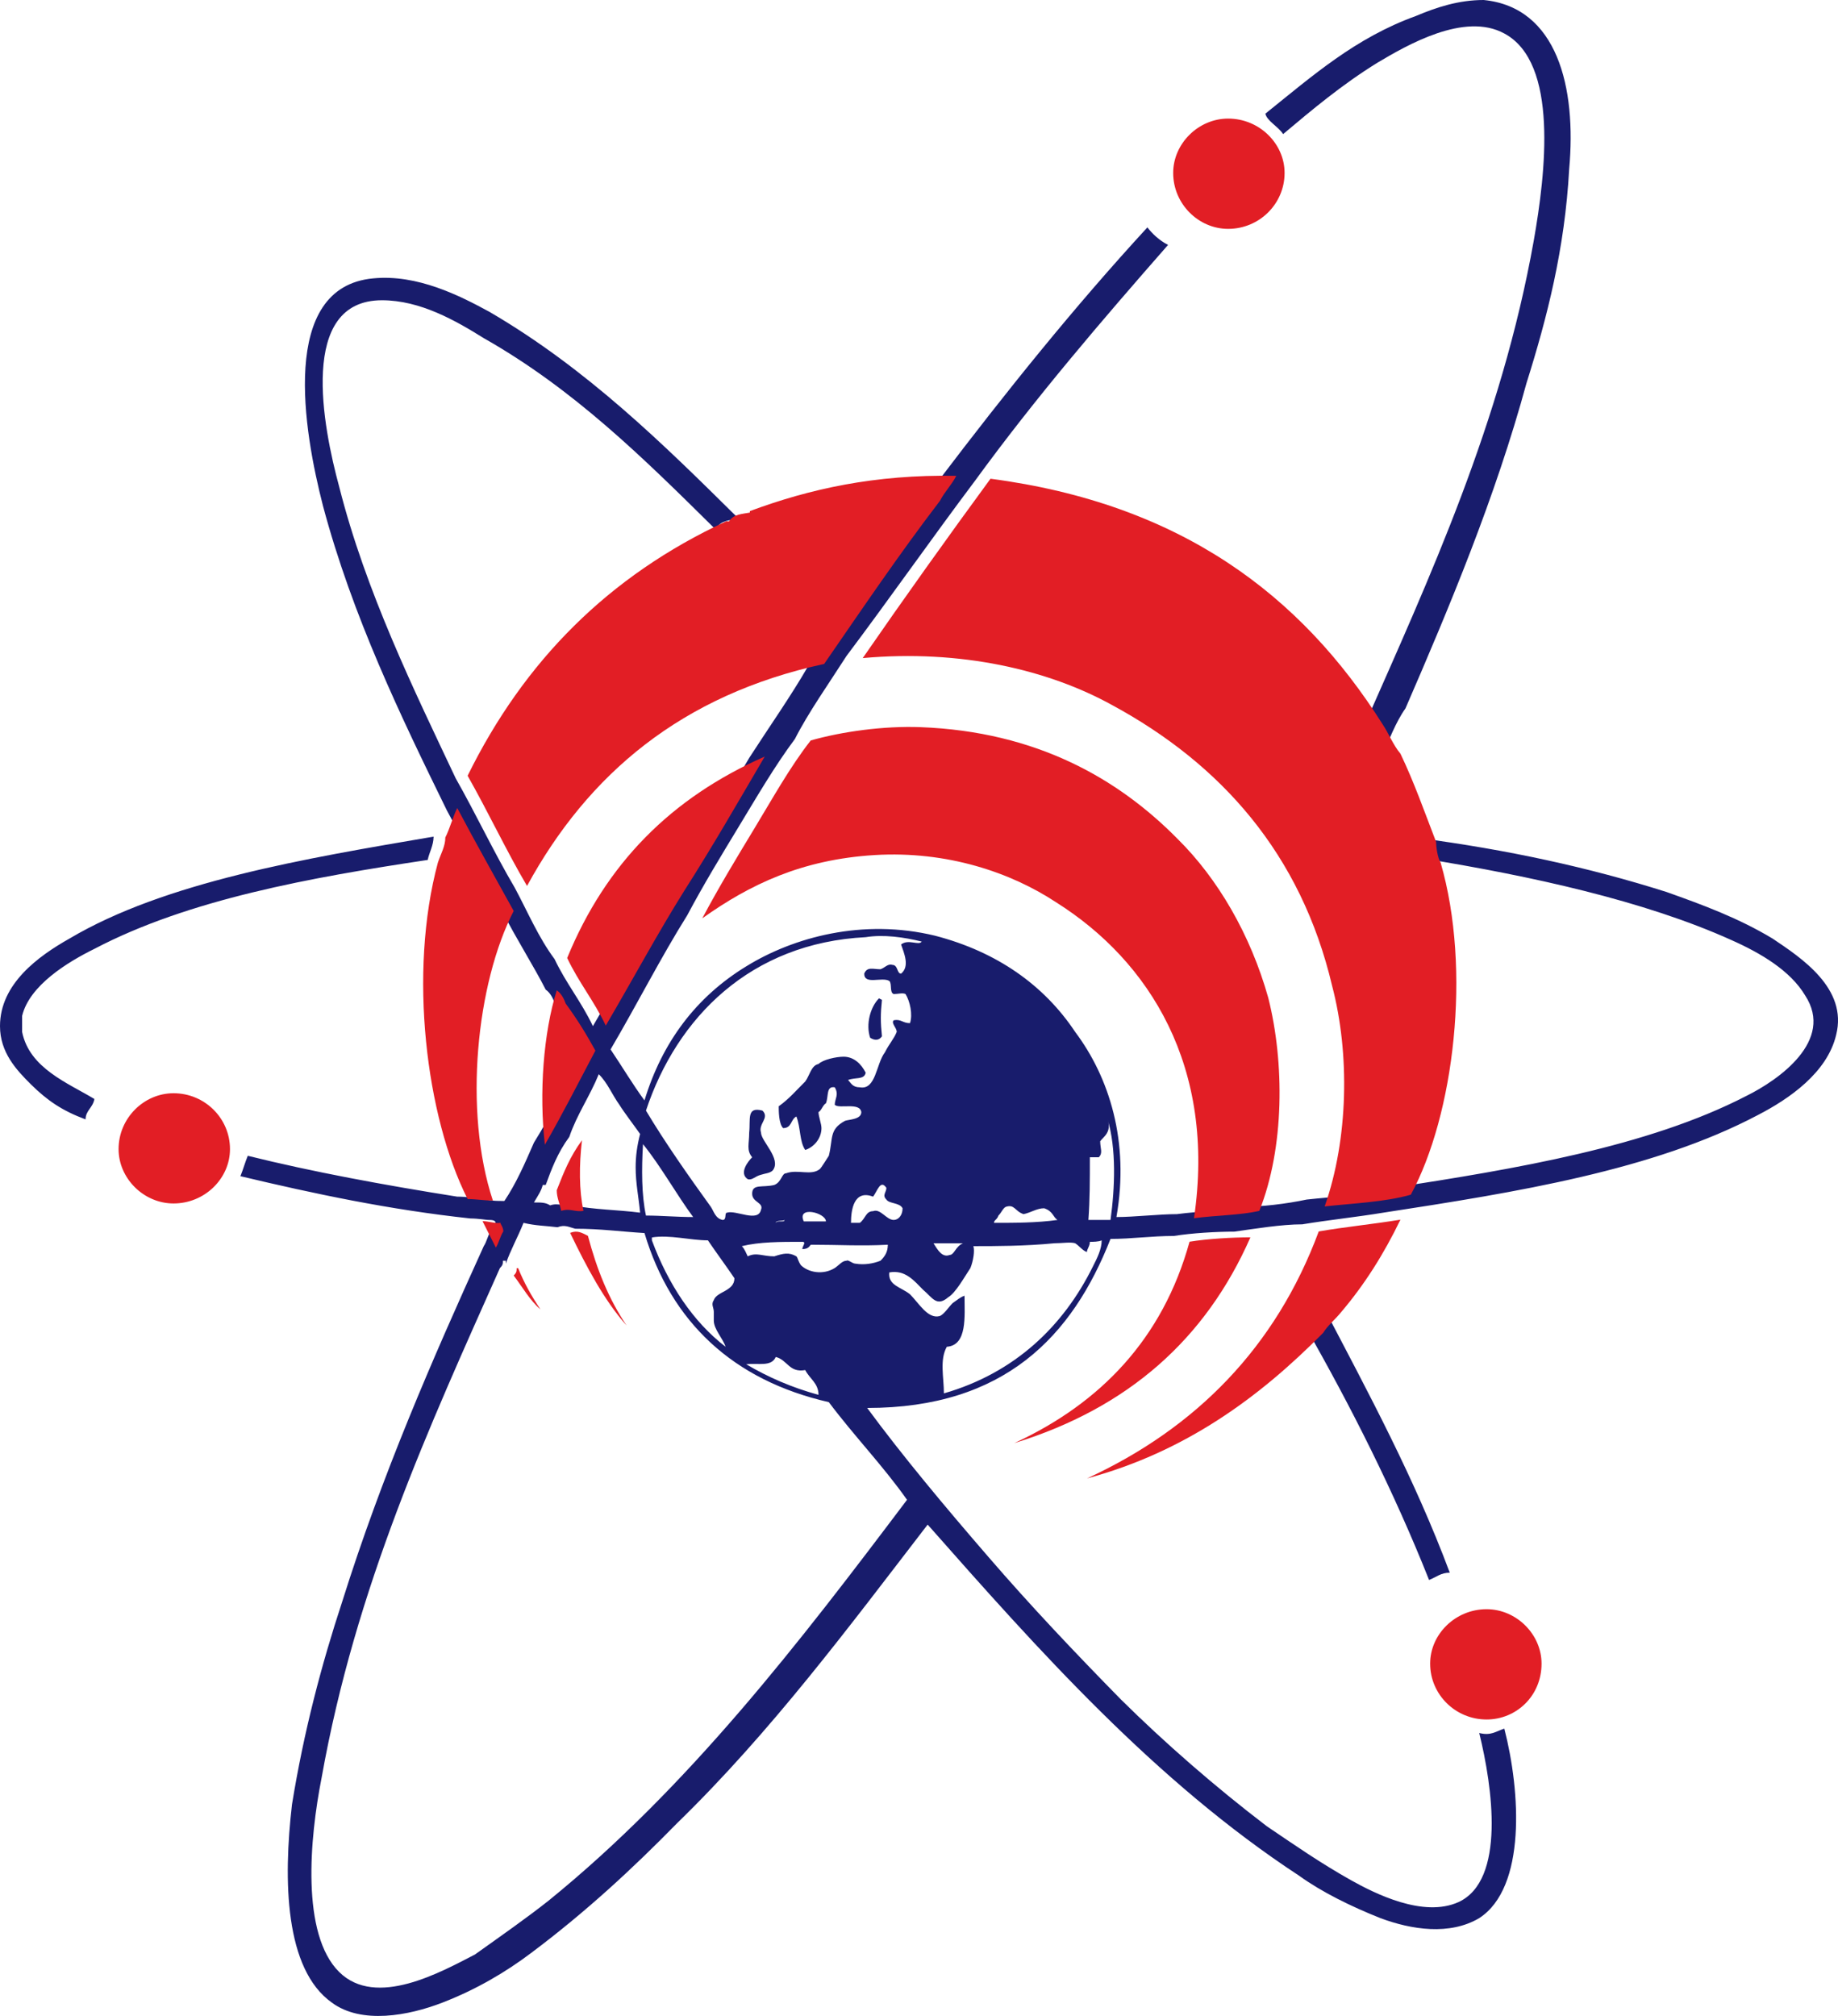 <svg width="31" height="34" viewBox="0 0 31 34" fill="none" xmlns="http://www.w3.org/2000/svg">
<path fill-rule="evenodd" clip-rule="evenodd" d="M23.307 12.733C23.183 12.586 23.108 12.389 23.009 12.242C24.103 9.759 25.322 7.129 25.869 4.056C26.068 2.925 26.292 1.057 25.372 0.565C24.7 0.197 23.73 0.762 23.233 1.057C22.636 1.426 22.138 1.844 21.641 2.262C21.566 2.139 21.367 2.04 21.342 1.917C22.138 1.278 22.86 0.639 23.88 0.27C24.228 0.123 24.601 0 25.024 0C26.267 0.123 26.591 1.475 26.466 2.851C26.392 4.203 26.093 5.359 25.745 6.465C25.223 8.382 24.452 10.226 23.705 11.947C23.531 12.193 23.432 12.488 23.307 12.733ZM13.084 22.886C13.283 22.935 13.308 23.156 13.581 23.107C13.656 23.254 13.805 23.328 13.805 23.525C13.358 23.402 12.96 23.23 12.586 23.009C12.786 22.984 13.009 23.058 13.084 22.886ZM16.019 21.165C15.895 21.214 15.82 21.091 15.745 20.968H16.243C16.119 21.017 16.094 21.165 16.019 21.165ZM12.512 21.017C12.81 20.944 13.159 20.944 13.532 20.944C13.606 20.944 13.532 21.017 13.532 21.067C13.656 21.067 13.656 20.993 13.681 20.993C14.129 20.993 14.527 21.017 14.974 20.993C14.974 21.116 14.925 21.189 14.85 21.263C14.726 21.312 14.576 21.337 14.427 21.312C14.377 21.312 14.303 21.239 14.278 21.263C14.203 21.263 14.154 21.337 14.079 21.386C13.88 21.509 13.631 21.46 13.507 21.337C13.457 21.263 13.457 21.214 13.432 21.189C13.308 21.116 13.208 21.14 13.059 21.189C12.86 21.189 12.761 21.116 12.611 21.189C12.586 21.14 12.562 21.067 12.512 21.017ZM18.382 20.944C18.432 20.944 18.532 20.944 18.581 20.919C18.581 21.067 18.507 21.214 18.432 21.362C17.934 22.369 17.114 23.156 15.92 23.5C15.92 23.23 15.845 22.935 15.969 22.714C16.318 22.689 16.268 22.197 16.268 21.853C16.193 21.878 16.143 21.927 16.069 21.976C15.994 22.05 15.92 22.173 15.845 22.197C15.646 22.247 15.497 21.976 15.348 21.829C15.198 21.706 14.974 21.681 14.999 21.46C15.273 21.411 15.422 21.607 15.571 21.755C15.721 21.878 15.795 22.05 15.994 21.878C16.119 21.804 16.268 21.534 16.367 21.386C16.417 21.263 16.442 21.091 16.417 21.017C16.79 21.017 17.288 21.017 17.785 20.968C17.91 20.968 18.059 20.944 18.134 20.968C18.208 21.017 18.258 21.091 18.332 21.116C18.332 21.067 18.382 21.017 18.382 20.944ZM10.995 20.919C10.995 20.87 10.995 20.87 10.995 20.87C11.293 20.821 11.641 20.919 11.94 20.919C12.089 21.14 12.238 21.337 12.387 21.558C12.387 21.779 12.089 21.779 12.039 21.927C11.989 22.001 12.039 22.05 12.039 22.124C12.039 22.148 12.039 22.247 12.039 22.271C12.039 22.419 12.188 22.566 12.238 22.714C11.691 22.296 11.268 21.657 10.995 20.919ZM8.532 21.312C8.607 21.091 8.731 20.87 8.83 20.624C9.029 20.673 9.204 20.673 9.403 20.698C9.527 20.649 9.602 20.698 9.701 20.723C10.124 20.723 10.472 20.772 10.87 20.796C11.318 22.296 12.363 23.279 13.979 23.648C14.402 24.213 14.9 24.729 15.298 25.295C13.482 27.704 11.616 30.137 9.253 32.055C8.88 32.35 8.457 32.645 8.01 32.964C7.437 33.259 6.343 33.874 5.721 33.259C5.074 32.62 5.224 30.998 5.423 29.99C5.995 26.77 7.238 24.066 8.432 21.386C8.482 21.337 8.482 21.312 8.482 21.263H8.532V21.312ZM13.233 20.575C13.233 20.624 13.109 20.575 13.084 20.624C13.084 20.575 13.208 20.6 13.233 20.575ZM13.557 20.6C13.432 20.329 13.93 20.452 13.93 20.6H13.557ZM17.611 20.378C17.76 20.427 17.76 20.526 17.835 20.575C17.487 20.624 17.114 20.624 16.765 20.624C16.765 20.575 16.815 20.575 16.84 20.501C16.89 20.452 16.915 20.378 16.964 20.354C17.114 20.305 17.114 20.427 17.263 20.477C17.387 20.452 17.487 20.378 17.611 20.378ZM14.95 20.034C14.95 20.108 14.875 20.157 14.95 20.231C14.999 20.305 15.173 20.28 15.223 20.378C15.223 20.501 15.149 20.575 15.074 20.575C14.95 20.575 14.85 20.378 14.726 20.427C14.601 20.427 14.601 20.55 14.502 20.624H14.353C14.353 20.403 14.402 20.059 14.726 20.182C14.8 20.083 14.85 19.887 14.95 20.034ZM10.895 20.501C10.82 20.157 10.82 19.715 10.845 19.297C11.144 19.665 11.417 20.157 11.691 20.526C11.417 20.526 11.144 20.501 10.895 20.501ZM18.556 19.248C18.606 19.174 18.755 19.1 18.681 18.879C18.83 19.37 18.805 20.034 18.73 20.575C18.606 20.575 18.457 20.575 18.357 20.575C18.382 20.231 18.382 19.911 18.382 19.518C18.432 19.518 18.507 19.518 18.532 19.518C18.606 19.444 18.556 19.37 18.556 19.248ZM9.602 19.174C9.726 18.805 9.95 18.485 10.099 18.117C10.248 18.264 10.323 18.461 10.447 18.633C10.522 18.756 10.746 19.051 10.796 19.125C10.746 19.321 10.721 19.493 10.721 19.69C10.721 19.96 10.771 20.182 10.796 20.452C10.422 20.403 10.024 20.403 9.651 20.329C9.502 20.354 9.427 20.28 9.278 20.329C9.204 20.28 9.129 20.28 9.005 20.28C9.079 20.157 9.129 20.083 9.154 19.985H9.204C9.303 19.715 9.403 19.444 9.602 19.174ZM14.601 15.806C14.9 15.757 15.248 15.806 15.546 15.88C15.497 15.954 15.323 15.831 15.198 15.929C15.248 16.076 15.348 16.298 15.198 16.421C15.124 16.421 15.149 16.273 15.049 16.273C14.974 16.249 14.925 16.322 14.85 16.347C14.726 16.347 14.626 16.298 14.576 16.421C14.576 16.617 14.875 16.47 14.999 16.544C15.049 16.593 14.999 16.74 15.074 16.765C15.149 16.765 15.223 16.74 15.273 16.765C15.348 16.888 15.397 17.109 15.348 17.256C15.223 17.256 15.198 17.183 15.074 17.207C15.024 17.256 15.124 17.33 15.124 17.404C15.074 17.527 14.999 17.601 14.925 17.748C14.775 17.945 14.775 18.387 14.502 18.338C14.377 18.338 14.353 18.264 14.303 18.215C14.427 18.166 14.576 18.215 14.601 18.092C14.527 17.945 14.402 17.822 14.228 17.822C14.104 17.822 13.88 17.871 13.805 17.945C13.681 17.969 13.656 18.141 13.581 18.24C13.432 18.387 13.308 18.535 13.134 18.658C13.134 18.731 13.134 18.953 13.208 19.026C13.358 19.026 13.333 18.879 13.432 18.83C13.507 19.026 13.482 19.248 13.581 19.395C13.731 19.346 13.855 19.198 13.855 19.026C13.855 18.953 13.805 18.83 13.805 18.756C13.855 18.731 13.88 18.633 13.93 18.608C13.979 18.485 13.93 18.314 14.079 18.338C14.154 18.461 14.079 18.535 14.079 18.633C14.154 18.707 14.502 18.584 14.527 18.756C14.527 18.879 14.328 18.879 14.253 18.903C13.979 19.051 14.054 19.198 13.979 19.493C13.93 19.567 13.855 19.69 13.83 19.715C13.681 19.837 13.457 19.715 13.258 19.788C13.184 19.788 13.184 19.936 13.059 19.985C12.86 20.034 12.686 19.96 12.686 20.133C12.686 20.28 12.885 20.28 12.835 20.403C12.786 20.624 12.412 20.403 12.263 20.452C12.213 20.452 12.263 20.575 12.188 20.575C12.064 20.55 12.039 20.427 11.989 20.354C11.616 19.837 11.218 19.272 10.895 18.731C11.417 17.158 12.661 15.904 14.601 15.806ZM16.442 8.112C17.462 6.711 18.581 5.408 19.701 4.13C19.551 4.056 19.427 3.933 19.352 3.835C18.109 5.187 16.964 6.613 15.845 8.087C15.77 8.235 15.646 8.358 15.571 8.505C14.875 9.415 14.278 10.3 13.631 11.234C13.333 11.75 12.985 12.242 12.636 12.783C12.188 13.545 11.766 14.282 11.318 15.044C10.87 15.757 10.447 16.544 10 17.306C9.801 16.888 9.552 16.593 9.353 16.175C9.079 15.806 8.905 15.388 8.681 14.97C8.333 14.38 8.034 13.741 7.686 13.127C6.99 11.652 6.169 9.98 5.721 8.21C5.447 7.202 5.025 5.064 6.442 5.064C7.089 5.064 7.686 5.408 8.159 5.703C9.676 6.563 10.845 7.719 12.039 8.899H12.089C12.164 8.776 12.313 8.776 12.437 8.751C12.437 8.727 12.437 8.727 12.437 8.727C11.194 7.497 9.9 6.219 8.258 5.261C7.761 4.99 7.039 4.621 6.293 4.695C4.701 4.843 5.124 7.276 5.447 8.53C5.945 10.398 6.766 12.094 7.537 13.668C7.835 14.233 8.184 14.823 8.482 15.388C8.706 15.831 9.005 16.298 9.204 16.691C9.278 16.74 9.328 16.838 9.353 16.912C9.552 17.183 9.701 17.428 9.85 17.699C9.577 18.215 9.328 18.756 9.005 19.272C8.855 19.616 8.706 19.96 8.507 20.255C8.383 20.255 8.233 20.255 8.134 20.206C7.985 20.206 7.86 20.182 7.711 20.182C6.467 19.985 5.273 19.764 4.179 19.493C4.129 19.616 4.104 19.715 4.055 19.837C5.298 20.133 6.567 20.403 7.935 20.55C8.059 20.55 8.209 20.575 8.233 20.575C8.283 20.575 8.358 20.575 8.358 20.624C8.308 20.649 8.308 20.698 8.283 20.747C8.233 20.821 8.209 20.944 8.159 21.017C7.288 22.935 6.442 24.877 5.771 27.015C5.423 28.072 5.124 29.203 4.925 30.432C4.776 31.71 4.801 33.21 5.597 33.775C6.094 34.144 6.89 33.997 7.462 33.775C8.034 33.554 8.532 33.259 8.955 32.94C9.875 32.251 10.671 31.514 11.417 30.752C13.009 29.203 14.303 27.458 15.646 25.713C17.512 27.827 19.477 30.039 21.914 31.637C22.288 31.907 22.785 32.153 23.282 32.35C23.805 32.546 24.452 32.645 24.949 32.35C25.745 31.833 25.645 30.211 25.372 29.154C25.223 29.203 25.148 29.277 24.949 29.228C25.173 30.137 25.397 31.71 24.601 32.079C24.004 32.35 23.183 31.932 22.785 31.71C22.263 31.416 21.84 31.121 21.367 30.801C20.497 30.137 19.651 29.4 18.905 28.662C18.134 27.876 17.387 27.089 16.666 26.253C15.944 25.418 15.223 24.557 14.626 23.746C16.939 23.746 18.084 22.541 18.73 20.895C19.079 20.895 19.427 20.845 19.8 20.845C20.099 20.796 20.521 20.772 20.82 20.772C21.168 20.723 21.616 20.649 21.964 20.649C22.412 20.575 22.884 20.526 23.332 20.452C25.571 20.108 27.884 19.739 29.65 18.805C30.173 18.535 30.819 18.092 30.969 17.453C31.168 16.666 30.372 16.15 29.899 15.831C29.327 15.486 28.73 15.265 28.108 15.044C26.79 14.626 25.422 14.331 23.929 14.134C23.929 14.208 23.954 14.405 24.004 14.479C25.82 14.774 27.735 15.192 29.203 15.855C29.7 16.076 30.198 16.372 30.446 16.789C30.944 17.551 29.999 18.215 29.451 18.485C27.785 19.346 25.546 19.715 23.482 20.034C23.059 20.157 22.486 20.182 22.039 20.231C21.691 20.305 21.268 20.354 20.944 20.354C20.596 20.427 20.223 20.427 19.85 20.477C19.551 20.477 19.128 20.526 18.83 20.526C19.054 19.248 18.706 18.166 18.134 17.404C17.611 16.617 16.815 16.052 15.77 15.781C14.552 15.486 13.383 15.806 12.586 16.298C11.741 16.814 11.169 17.576 10.87 18.559C10.671 18.289 10.497 17.994 10.298 17.699C10.746 16.937 11.144 16.15 11.591 15.437C11.865 14.921 12.164 14.43 12.462 13.938C12.761 13.446 13.059 12.93 13.407 12.463C13.631 12.021 13.979 11.529 14.278 11.062C14.999 10.103 15.721 9.071 16.442 8.112ZM7.313 14.11C5.149 14.479 2.786 14.872 1.169 15.831C0.647 16.126 0 16.593 0 17.306C0 17.748 0.274 18.043 0.522 18.289C0.796 18.559 1.045 18.731 1.443 18.879C1.443 18.731 1.567 18.682 1.592 18.535C1.144 18.264 0.497 18.018 0.373 17.404C0.373 17.33 0.373 17.207 0.373 17.134C0.497 16.617 1.144 16.224 1.592 16.003C3.184 15.167 5.249 14.798 7.214 14.503C7.238 14.38 7.313 14.258 7.313 14.11ZM14.875 16.863C14.875 16.863 14.875 16.863 14.825 16.838C14.676 16.986 14.601 17.281 14.676 17.502C14.751 17.551 14.825 17.551 14.875 17.478C14.85 17.232 14.85 17.109 14.875 16.863ZM12.86 18.731C12.586 18.658 12.661 18.879 12.636 19.1C12.636 19.297 12.586 19.395 12.686 19.518C12.611 19.592 12.462 19.788 12.611 19.887C12.686 19.911 12.736 19.837 12.835 19.813C12.91 19.788 12.985 19.788 13.034 19.739C13.184 19.543 12.835 19.248 12.835 19.1C12.786 18.953 12.985 18.854 12.86 18.731ZM22.312 22.025C22.188 22.148 22.088 22.247 22.014 22.369C22.785 23.721 23.506 25.147 24.103 26.647C24.228 26.598 24.302 26.524 24.452 26.524C23.855 24.926 23.084 23.5 22.312 22.025Z" fill="#181C6C"/>
<path fill-rule="evenodd" clip-rule="evenodd" d="M16.129 8.025C16.054 8.174 15.929 8.298 15.854 8.446C15.152 9.364 14.551 10.256 13.9 11.198C11.495 11.719 9.916 13.058 8.889 14.942C8.539 14.347 8.238 13.703 7.887 13.083C8.839 11.149 10.267 9.711 12.246 8.793H12.296C12.372 8.669 12.522 8.669 12.647 8.645C12.647 8.62 12.647 8.62 12.647 8.62C13.649 8.248 14.752 8 16.129 8.025ZM16.706 8.074C15.979 9.066 15.253 10.083 14.551 11.099C16.205 10.95 17.683 11.297 18.76 11.893C20.589 12.884 21.942 14.397 22.468 16.628C22.768 17.769 22.743 19.207 22.342 20.347C22.793 20.297 23.369 20.273 23.795 20.149C24.522 18.81 24.823 16.355 24.297 14.546C24.246 14.471 24.221 14.273 24.221 14.198C24.021 13.678 23.846 13.182 23.62 12.711C23.495 12.562 23.42 12.364 23.319 12.215C21.942 10.033 19.912 8.496 16.706 8.074ZM13.674 12.488C13.324 12.934 13.023 13.479 12.722 13.975C12.422 14.471 12.121 14.967 11.845 15.488C12.647 14.917 13.524 14.496 14.752 14.421C15.979 14.347 17.056 14.719 17.808 15.215C19.386 16.207 20.514 17.992 20.138 20.546C20.514 20.496 20.914 20.496 21.24 20.422C21.666 19.355 21.666 17.917 21.39 16.826C21.09 15.76 20.539 14.818 19.862 14.149C18.86 13.132 17.482 12.339 15.528 12.264C14.902 12.24 14.2 12.339 13.674 12.488ZM12.898 12.76C11.319 13.454 10.217 14.57 9.566 16.157C9.766 16.578 10.017 16.876 10.217 17.297C10.668 16.529 11.094 15.736 11.545 15.017C12.021 14.273 12.447 13.529 12.898 12.76ZM7.712 13.628C7.637 13.777 7.587 13.975 7.511 14.124C7.511 14.273 7.436 14.397 7.386 14.546C6.885 16.405 7.186 18.835 7.887 20.223C8.038 20.223 8.163 20.248 8.313 20.248C7.812 18.735 8.038 16.578 8.664 15.364C8.363 14.818 8.013 14.198 7.712 13.628ZM9.39 16.703C9.165 17.422 9.09 18.438 9.19 19.306C9.491 18.785 9.766 18.24 10.042 17.719C9.891 17.446 9.741 17.198 9.541 16.926C9.516 16.851 9.466 16.752 9.39 16.703ZM9.816 19.231C9.616 19.504 9.516 19.752 9.39 20.074C9.39 20.198 9.441 20.297 9.466 20.422C9.616 20.372 9.691 20.446 9.841 20.422C9.766 20.074 9.766 19.653 9.816 19.231ZM23.62 20.57C23.169 20.645 22.668 20.694 22.242 20.769C21.516 22.727 20.163 24.091 18.334 24.934C19.988 24.488 21.24 23.57 22.317 22.479C22.392 22.355 22.518 22.256 22.618 22.132C23.019 21.661 23.345 21.14 23.62 20.57ZM8.714 21.388C8.714 21.438 8.714 21.463 8.664 21.512C8.814 21.711 8.939 21.934 9.115 22.083C8.965 21.86 8.839 21.636 8.739 21.388H8.714ZM21.09 20.868C20.789 20.868 20.363 20.893 20.063 20.942C19.612 22.578 18.559 23.669 17.107 24.339C19.035 23.744 20.338 22.578 21.09 20.868ZM8.138 20.595C8.213 20.744 8.288 20.893 8.363 21.041C8.413 20.967 8.438 20.843 8.489 20.769C8.489 20.694 8.438 20.645 8.438 20.62C8.388 20.645 8.238 20.595 8.138 20.595ZM9.616 20.793C9.891 21.364 10.192 21.934 10.568 22.355C10.267 21.909 10.067 21.413 9.916 20.843C9.816 20.793 9.741 20.744 9.616 20.793ZM3.879 19.38C3.879 18.86 3.453 18.438 2.927 18.438C2.426 18.438 2 18.86 2 19.38C2 19.876 2.426 20.297 2.927 20.297C3.453 20.297 3.879 19.876 3.879 19.38ZM21.666 2.917C21.666 2.421 21.24 2 20.714 2C20.213 2 19.787 2.421 19.787 2.917C19.787 3.438 20.213 3.86 20.714 3.86C21.24 3.86 21.666 3.438 21.666 2.917ZM26 28.058C26 27.562 25.574 27.14 25.073 27.14C24.547 27.14 24.121 27.562 24.121 28.058C24.121 28.578 24.547 29 25.073 29C25.574 29 26 28.603 26 28.058Z" fill="#E21E25"/>
</svg>
